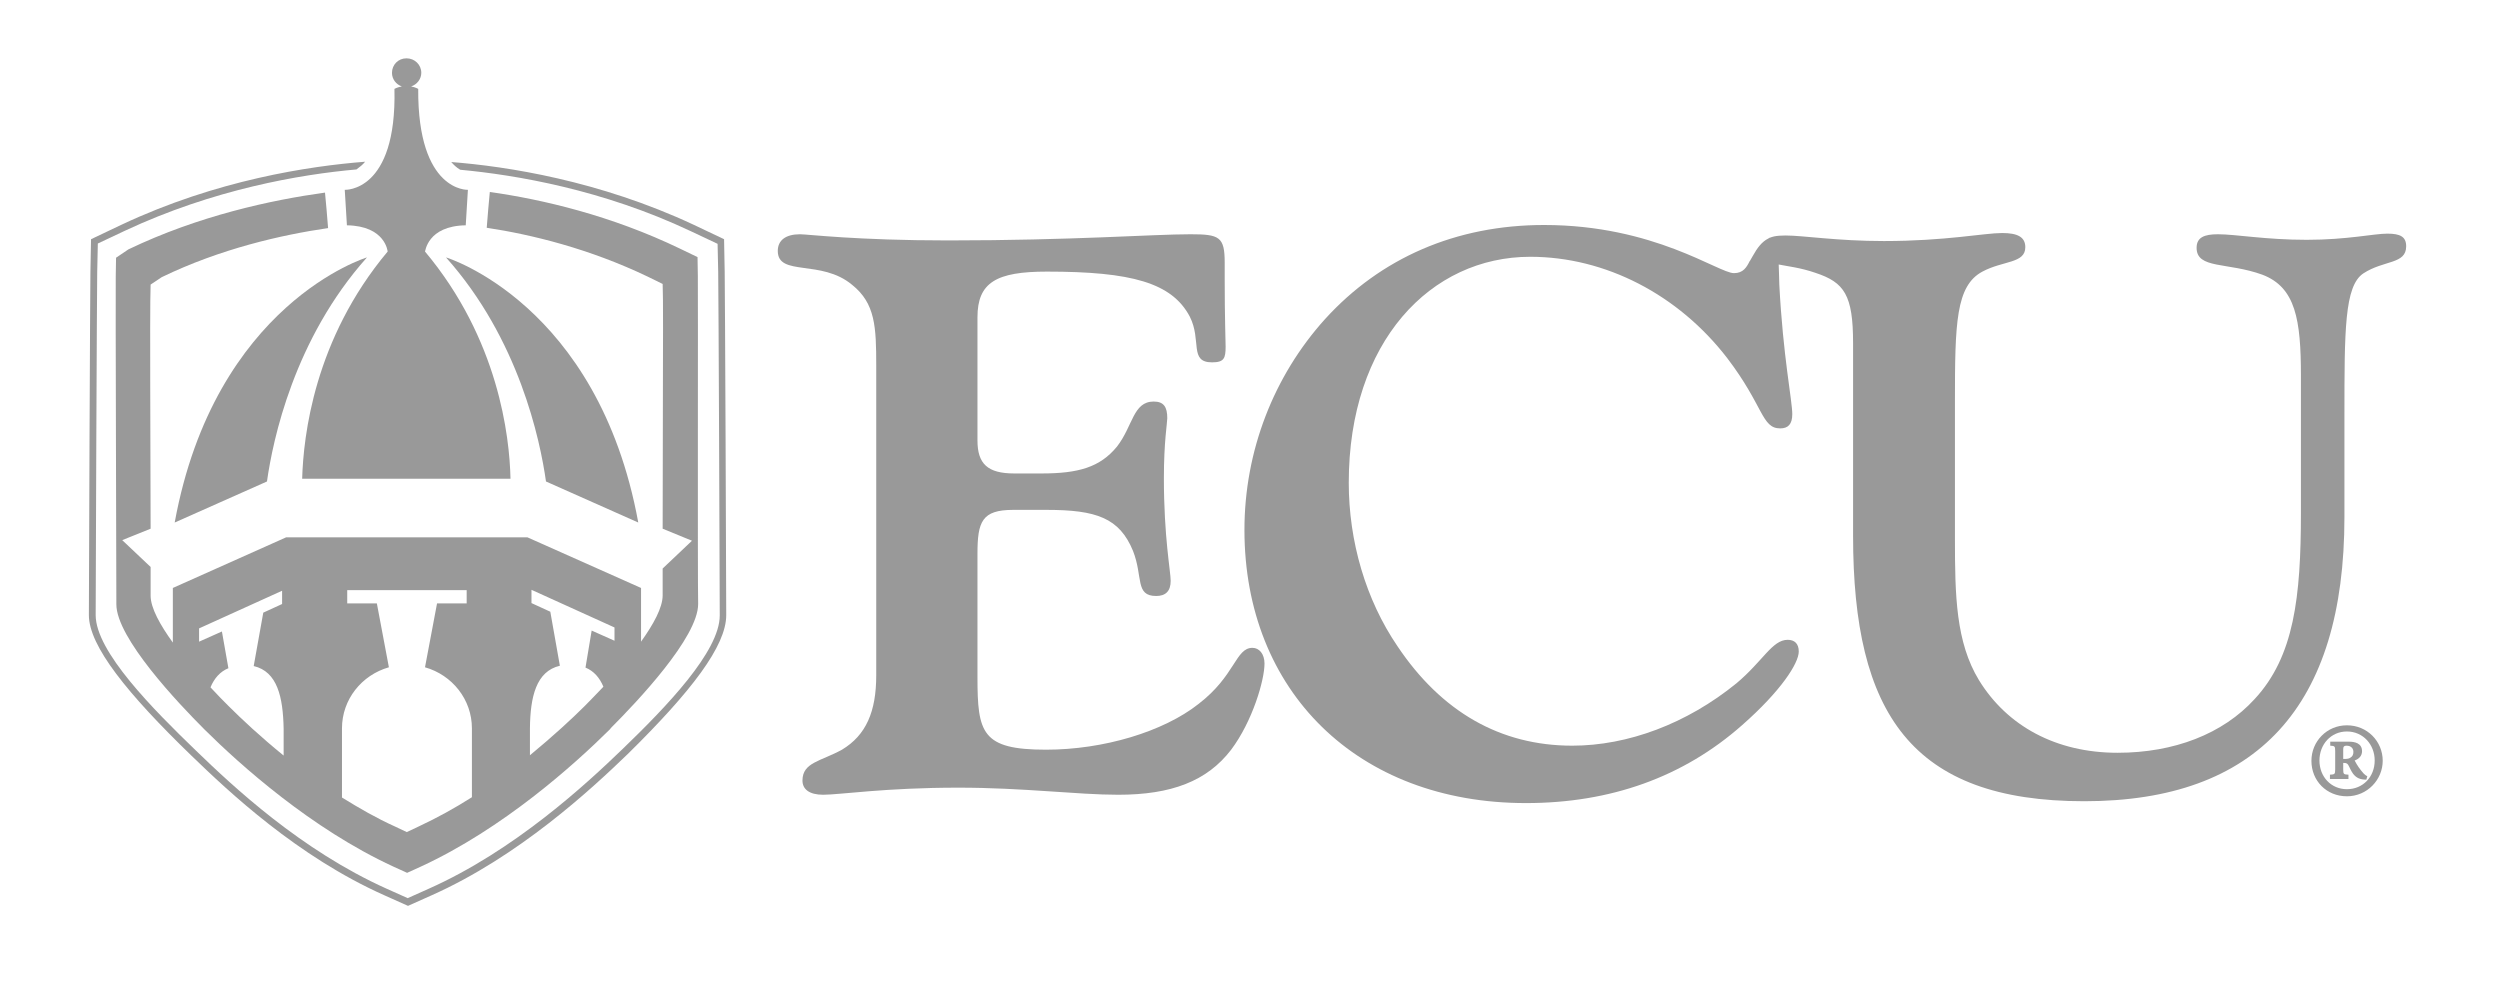 <?xml version="1.0" encoding="utf-8"?>
<!-- Generator: Adobe Illustrator 21.1.0, SVG Export Plug-In . SVG Version: 6.00 Build 0)  -->
<svg version="1.1" id="Layer_1" xmlns="http://www.w3.org/2000/svg" xmlns:xlink="http://www.w3.org/1999/xlink" x="0px" y="0px"
	 viewBox="0 0 810 324" style="enable-background:new 0 0 810 324;" xml:space="preserve">
<style type="text/css">
	.st0{clip-path:url(#SVGID_2_);fill:#999999;}
</style>
<g>
	<defs>
		<rect id="SVGID_1_" width="810" height="324"/>
	</defs>
	<clipPath id="SVGID_2_">
		<use xlink:href="#SVGID_1_"  style="overflow:visible;"/>
	</clipPath>
	<path class="st0" d="M132,52.5c0.1-0.2,0.2-0.4,0.2-0.7c-0.1,0-0.3,0-0.4,0c0,0,0,0,0,0C131.9,52.1,131.9,52.3,132,52.5
		 M235.3,199.3c0-9.2-0.4-107.2-0.5-111.2l-0.2-10.6l-9.9-4.7c-30.6-14.3-60.5-18.9-78.5-20.3c0.8,0.9,1.7,1.8,2.9,2.5
		c18.1,1.7,46.1,6.4,74.7,19.9l8.7,4.1l0.2,9.2c0.1,4,0.5,101.9,0.5,111.2c0,11.7-17.4,29.7-31.4,43.2c-11.8,11.4-35.1,33-63,45.4
		l-6.7,3l-6.7-3c-27.9-12.5-50-33.3-61.8-44.7c-14-13.5-32.6-32.2-32.6-44c0-9.3,0.4-107.2,0.5-111.2l0.2-9.2l8.7-4.1
		c28.8-13.5,57-18.3,75.1-19.9c1.1-0.8,2.1-1.6,2.8-2.5c-18,1.4-48.1,5.9-78.9,20.4l-9.9,4.7l-0.2,10.6c-0.1,4-0.5,101.9-0.5,111.2
		c0,10,12.5,25.5,33.3,45.6c11.9,11.5,34.2,32.6,62.5,45.2l7.6,3.4l7.6-3.4c28.3-12.6,51.8-34.4,63.7-45.9
		C224,224,235.3,209.3,235.3,199.3"/>
	<path class="st0" d="M86.5,156c1.9-13.5,8.8-46.2,32.4-72.6c0,0-49.3,14.9-62.3,85.9L86.5,156z"/>
	<path class="st0" d="M176.9,156c-1.9-13.5-8.8-46.2-32.4-72.6c0,0,49.3,14.9,62.3,85.9L176.9,156z"/>
	<path class="st0" d="M189.7,216.3c2.7,1.1,4.6,3.3,5.8,6.2c-2.3,2.4-4.4,4.6-6,6.2c-4.2,4.2-10.4,9.9-17.8,16V236
		c0.1-10.2,2-18.5,9.7-20.3l-3.1-17.5l-6.1-2.8v-4.3l26.9,12.2v4.3l-7.4-3.3L189.7,216.3z M137.7,216.2c8.8,2.5,15.2,10.4,15.2,19.8
		v22.3c-5.5,3.5-11.3,6.7-17.3,9.5l-3.8,1.8l-3.8-1.8c-6-2.7-11.7-6-17.2-9.4V236c0-9.4,6.4-17.3,15.2-19.8l-3.9-20.7h-9.6v-4.3
		h38.7v4.3h-9.6L137.7,216.2z M82.2,215.8c7.7,1.8,9.5,10.1,9.7,20.3v8.7c-7.4-6-13.6-11.8-17.8-16c-1.6-1.6-3.7-3.7-5.9-6.1
		c1.2-2.9,3.1-5.1,5.8-6.2l-2.1-11.9l-7.4,3.3v-4.3l26.9-12.2v4.3l-6.1,2.8L82.2,215.8z M226.1,89.4l-0.1-6.1l-5.6-2.7
		c-22.4-10.8-44.7-16-61.7-18.4c-0.3,3.1-0.7,7.7-1,11.6c14.6,2.2,33.3,6.8,52.1,15.8l4.9,2.4l0.1,5.3c0.1,2.6-0.1,46.5-0.1,74
		l9.5,3.9l-9.5,9c0,4.4,0,7.5,0,8.7c0,4-3,9.4-7,15v-17.4l-36.8-16.4h-33h-12.2h-33L56,190.5v17.7c-4.1-5.7-7.2-11.2-7.2-15.2
		c0-1.2,0-4.6,0-9.3l-9.2-8.7l9.2-3.7c-0.1-27.5-0.2-71.2-0.1-73.8l0.1-5.3l3.6-2.4c19-9.2,38.8-13.7,53.9-15.9
		c-0.3-3.9-0.7-8.5-1-11.5c-17.4,2.4-41,7.5-63.7,18.4l-4,2.7l-0.1,6.1c-0.1,4.2,0.2,98,0.2,106.2c0,10.9,20,32,28.6,40.6
		c11.4,11.3,34.5,32.1,61.2,44.4l4.4,2l4.4-2c26.7-12.3,49.8-33.1,61.2-44.4c0.1-0.1,0.2-0.2,0.3-0.3c0,0,0,0,0,0.1V236
		c8.7-8.7,28.4-29.5,28.4-40.3C226,187.4,226.2,93.6,226.1,89.4"/>
	<path class="st0" d="M150.9,73l0.7-11.5c0,0-16.3,0.8-16.1-32.7c0,0-0.8-0.5-2.3-0.8c1.9-0.6,3.3-2.4,3.3-4.4
		c0-2.6-2.1-4.7-4.8-4.7S127,21,127,23.6c0,2.1,1.4,3.8,3.2,4.4c-1.6,0.3-2.4,0.8-2.4,0.8c0.8,33.6-16.1,32.7-16.1,32.7l0.7,11.5
		c12.5,0.2,13.2,8.5,13.2,8.5c-23.8,28.4-27.3,59.8-27.7,73.6h27.7h12.2h27.6c-0.3-13.8-3.9-45.2-27.7-73.6
		C137.8,81.6,138.4,73.2,150.9,73"/>
	<path class="st0" d="M759.2,245.9v-3.2c0-0.9,0.4-1.1,1.2-1.1c0.7,0,2.1,0.4,2.1,2c0,0.9-0.3,1.5-1,1.9c-0.4,0.3-1.1,0.4-1.5,0.4
		H759.2z M767,251.5c-0.4-0.2-0.7-0.4-1.2-0.9c-1.3-1.5-2-2.5-2.9-4.2c1.4-0.5,2.4-1.5,2.4-3c0-2.6-2.3-3.1-4.3-3.1h-6v1.3
		c1.4,0.1,1.6,0.1,1.6,1.7v6c0,1.6-0.2,1.6-1.7,1.7v1.4h6v-1.4c-1.5-0.1-1.7-0.1-1.7-1.7v-2.1h0.4c0.4,0,0.9,0.1,1.2,0.6
		c0.4,0.6,0.8,1.8,1.6,2.9c1.1,1.4,2.3,1.9,4.3,1.9L767,251.5z M760.4,237c5.2,0,9,4.2,9,9.4c0,5.3-3.8,9.3-9,9.3
		c-5.1,0-8.9-4-8.9-9.3C751.5,241.2,755.2,237,760.4,237 M760.4,235c-6.5,0-11.5,5.2-11.5,11.5c0,6.5,4.9,11.5,11.5,11.5
		c6.6,0,11.6-5.4,11.6-11.5C772,240.2,767,235,760.4,235"/>
	<path class="st0" d="M283.9,118.5v100.3c0,11.8-3.3,19.4-11.1,24.1c-6.9,3.8-12.8,4.1-12.8,10c0,2.8,2.2,4.6,6.7,4.6
		c5.3,0,20.2-2.3,43.8-2.3c21.1,0,38.5,2.3,51.8,2.3c17.2,0,28.8-4.4,36.6-14.6c6.9-9.2,10.8-22.5,10.8-27.9c0-3.1-1.7-5.1-3.9-5.1
		c-5.5,0-5.5,9-17.5,18.2c-11.4,9-30.8,14.8-49.4,14.8c-20.8,0-22.2-5.4-22.2-23.5v-39.9c0-10.5,1.4-14.3,11.6-14.3h10.8
		c16.1,0,23.6,2.6,28,13.3c3.3,8.4,0.6,14.6,7.5,14.6c3,0,4.7-1.5,4.7-4.9c0-3.1-2.2-14.1-2.2-33.3c0-11.8,1.1-17.9,1.1-19.4
		c0-3.6-1.1-5.4-4.4-5.4c-6.7,0-6.7,7.9-11.9,14.6c-5.5,6.7-12.5,8.7-24.4,8.7h-8.9c-8.6,0-11.9-3.1-11.9-10.7v-39.9
		c0-11.3,6.1-14.8,22.5-14.8c27.4,0,40.5,3.6,46.3,14.6c3.9,7.7-0.3,14.8,7.2,14.8c3.9,0,4.4-1.3,4.4-5.1c0-1.8-0.3-9.2-0.3-21.8
		v-5.4c0-8.4-1.7-9.2-11.1-9.2c-12.2,0-38.3,2-78.5,2c-29.7,0-45.5-2-48-2c-4.7,0-7.2,2-7.2,5.4c0,8.4,14.1,2.6,24.1,11
		C283.6,98.3,283.9,105.9,283.9,118.5"/>
	<path class="st0" d="M779.6,79.8c0-3.1-1.9-4.1-6.1-4.1c-4.4,0-13,2-26.1,2c-13.3,0-23-1.8-28.8-1.8c-4.4,0-6.9,1-6.9,4.4
		c0,6.9,10,4.6,21.3,8.7c10.8,4.1,12.5,14.6,12.5,32.8v44.3c0,27.4-2.2,46.6-15,60.4c-10.3,11.3-26.1,17.4-44.4,17.4
		c-20,0-35.8-8.7-44.9-23.5c-7.5-12.3-7.8-27.4-7.8-45.8v-3.8V130c0-25.3,0.3-37.4,8.9-42c6.7-3.6,13.9-2.6,13.9-7.9
		c0-3.3-2.5-4.6-7.5-4.6c-5.8,0-18.3,2.6-38.3,2.6c-15.2,0-26.1-1.8-31.9-1.8c-1.5,0-2.7,0.1-3.7,0.3c0,0,0,0,0,0
		c-0.5,0.1-1,0.3-1.3,0.4c0,0,0,0-0.1,0c-0.2,0.1-0.3,0.2-0.5,0.3c-2,1-3.5,2.9-5.1,5.8c-0.3,0.5-0.5,0.9-0.8,1.4c0,0,0,0.1-0.1,0.1
		c0,0,0,0,0,0c-1,2-2.1,3.9-5.1,3.9c-5,0-25.8-15.6-61.5-15.6c-28.6,0-53,10.7-71,30.5c-16.6,18.4-26.1,42.7-26.1,68.3
		c0,52.2,36.6,88.5,91.2,88.5c27.4,0,51-8.4,70.1-25.3c12.5-11,18.3-20,18.3-23.8c0-2.6-1.4-3.8-3.6-3.8c-5,0-8,6.9-16.6,14.1
		c-16.1,13.1-35.2,20.2-53.2,20.2c-23.3,0-42.4-11-56.6-32.2c-10.3-15.1-15.8-34-15.8-53c0-45.8,26.6-73.2,58.8-73.2
		c24.4,0,48,12.3,63.8,32.8c11.9,15.6,11.1,22.8,17.2,22.8c2.5,0,3.9-1.3,3.9-4.6c0-4.4-3-18.7-4.2-42c-0.1-2.6-0.1-4.8-0.2-6.5
		c2.9,0.6,7,1,11.9,2.7c9.4,3.1,12.2,7.2,12.2,22.8v62.4c0,57.6,18.9,86,74.9,86c56,0,84.3-30.7,84.3-92.1v-32.8
		c0-27.6,0-42,6.1-46.1C772.4,84.2,779.6,85.7,779.6,79.8"/>
</g>
</svg>